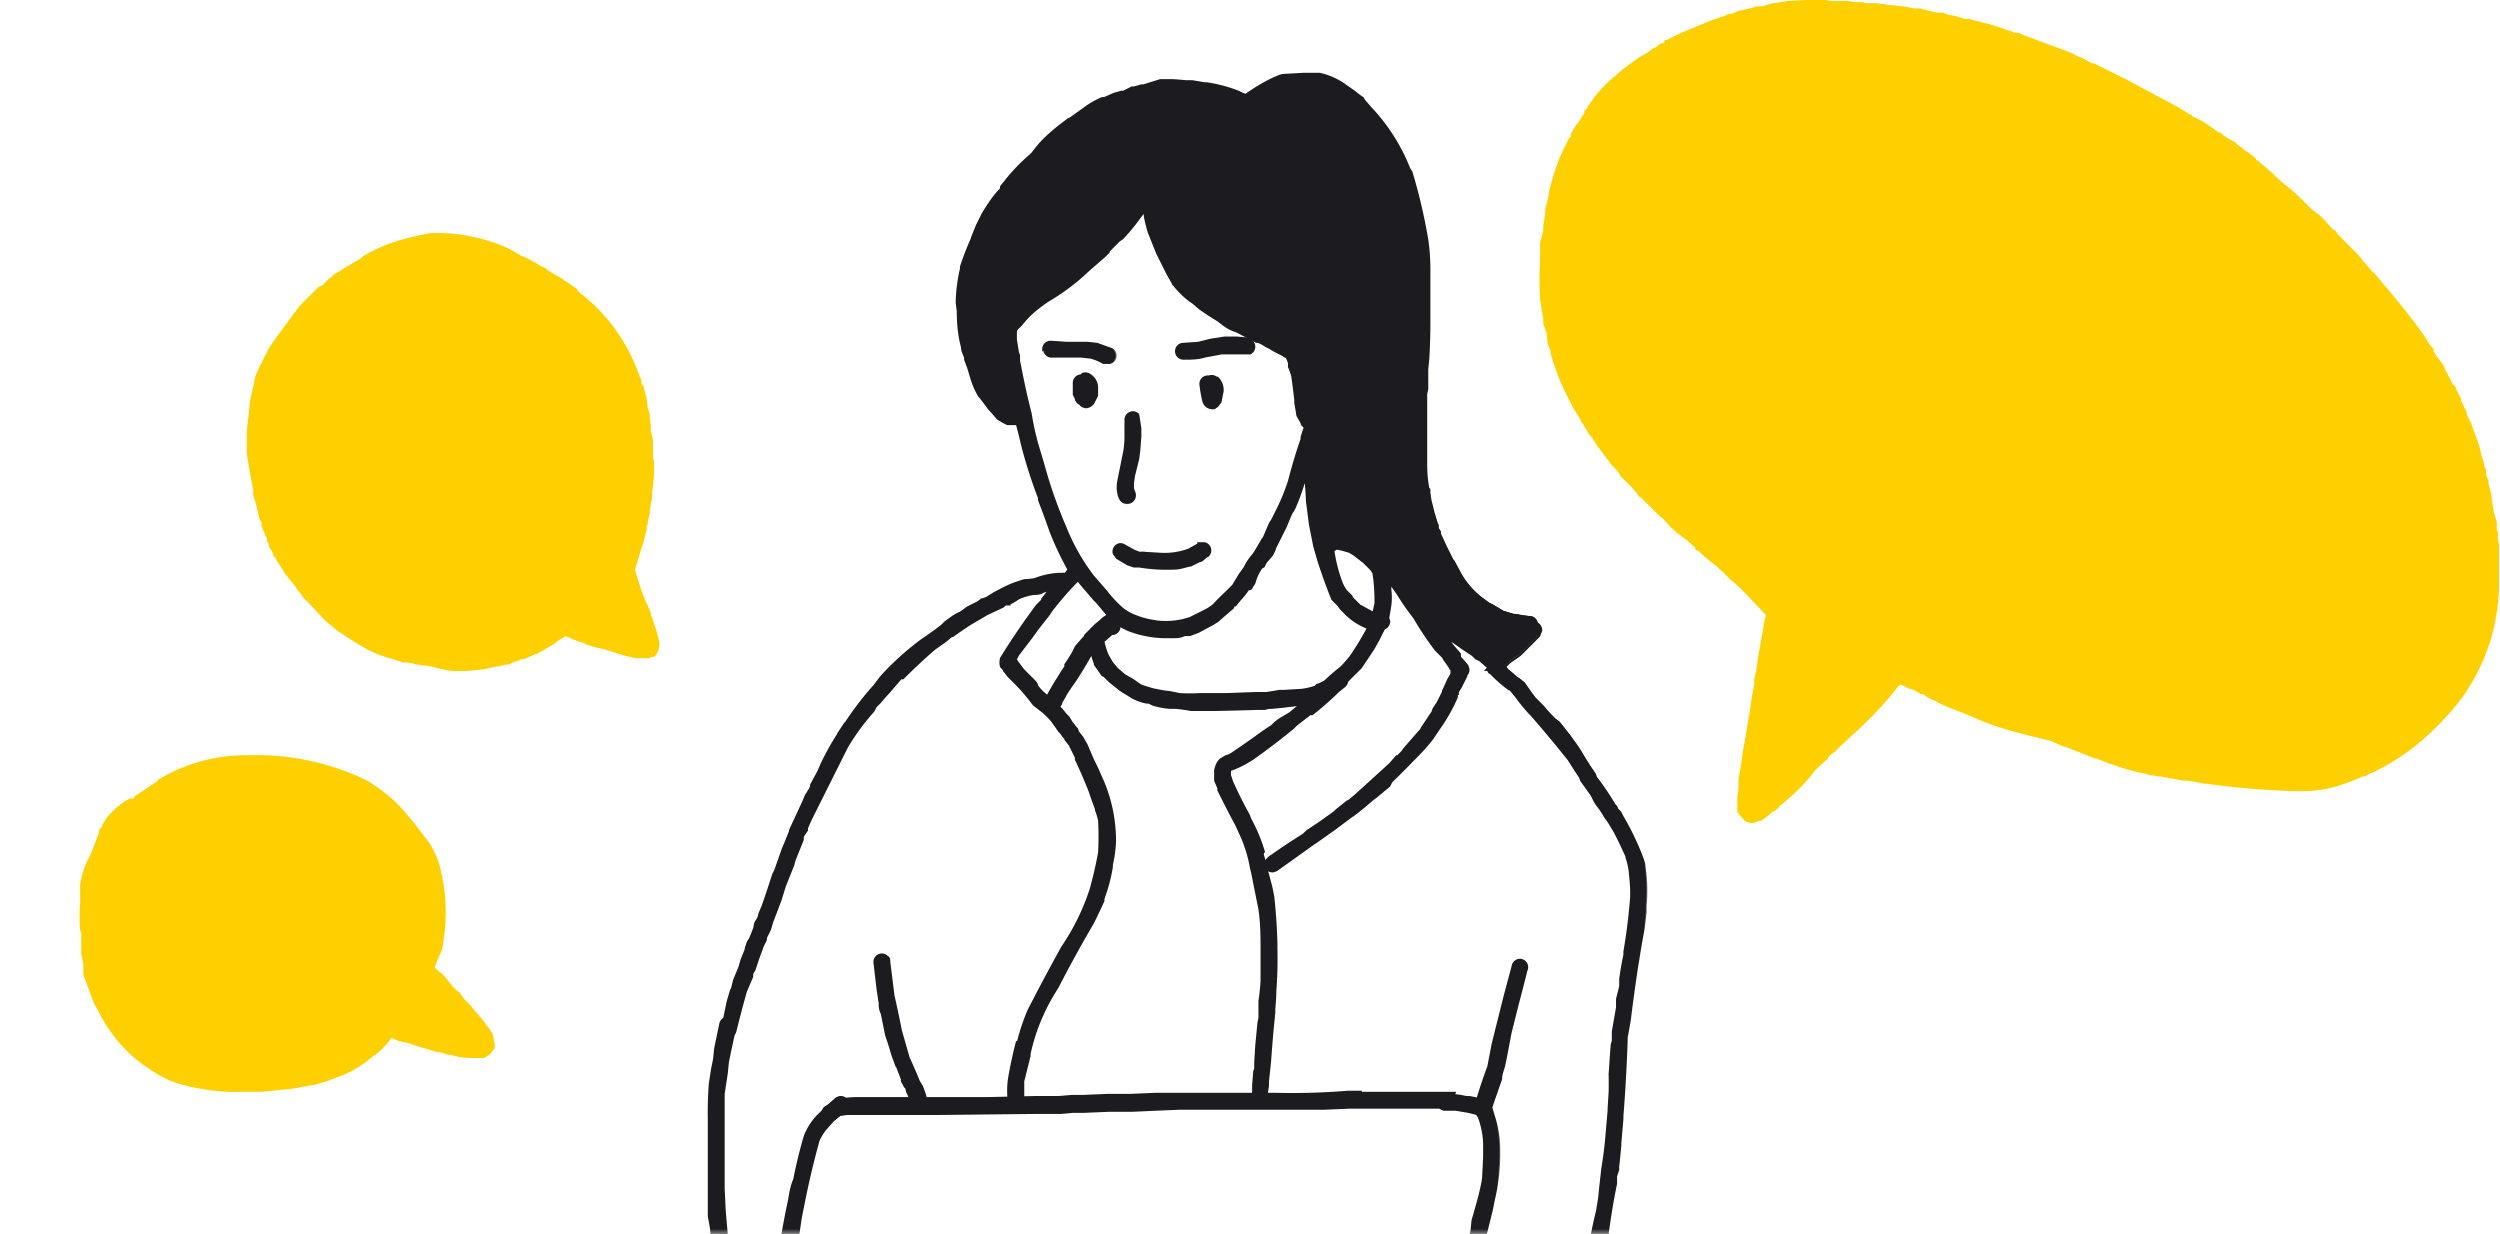 <svg width="237" height="117" viewBox="0 0 237 117" fill="none" xmlns="http://www.w3.org/2000/svg">
  <path d="M15 73.9l.2-.1a15.9 15.9 0 018.4-2.2 24 24 0 0111 2.3 14.3 14.3 0 014.3 3.7l.1.1 1.7 2.2c.5.8.9 1.7 1.1 2.7a16.6 16.6 0 01.2 6.8c0 .5-.2.9-.4 1.3l-.4 1 .2.2.7.6.8 1 .5.5h.1l.5.7.6.6.3.4a20.2 20.2 0 011.6 2l.2.3.2 1v.4l-.2.2-.2.3-.3.2-.3.2h-.4-1l-1-.1-.4-.1-.3-.1h-.3l-.6-.2-.6-.1-.3-.1-1-.3-.7-.2-.5-.2a26.3 26.3 0 00-1-.2l-.2-.1-.5-.2a7.6 7.6 0 01-1.4 1.5l-.7.5-.2.2a12 12 0 01-2 1.2l-1.8.7-.4.1-.6.2-.6.1h-.1l-.3.1h-.2a11.7 11.7 0 01-2 .3l-2 .2H23a17.9 17.9 0 01-4-.3 15.2 15.2 0 01-3-.8 17.2 17.2 0 01-3-1.9l-.6-.5-.2-.2a14.8 14.8 0 01-2.6-3.4l-.1-.2-.6-1.1-1-2.7v-.5-.5l-.2-1v-.2-.8-1l-.1-.2a16.2 16.2 0 010-2.6 31.5 31.5 0 000-1.1v-.7l.2-.9a7.4 7.4 0 01.7-1.7 64.3 64.3 0 00.9-2.3v-.2l.3-.4v-.1l.3-.5a7 7 0 012.3-2h.4c0-.2.1-.2.2-.3L15 74zM210.4 12.6l-1-.7-.6-.4-1-.5v-.1l-.3-.1-.3-.2a29 29 0 00-1-.6l-.4-.2a831.8 831.8 0 00-4.1-2.2l-2.2-1.1-.6-.3-.4-.2h-.2l-1.1-.6h-.1l-.4-.2-.4-.2-.5-.2-2.7-1-.8-.3-1-.4a6 6 0 00-.4 0l-.1-.1-.7-.2-.5-.2-1.3-.4h-.1l-1.5-.4h-.4l-1-.3-.6-.1-.5-.2H183.6l-.4-.1-1.2-.3h-.5l-1.1-.2-1-.1h-.2l-.5-.1-.9-.1h-1l-.2-.1h-.8l-.6-.1h-1.7a8 8 0 00-.4-.1h-1.9l-1.8.1-1.2.2h-.1l-1.1.3h-.5l-.6.2-.5.1-.3.1h-.2l-.7.3h-.3l-.4.2-.6.2-.6.2-2.4 1-.5.2-.4.2h-.1l-.1.1-.8.4h-.2V4l-.5.2-.2.2-.4.2-.4.3-1 .6-.7.5-.8.6-.8.7a10.8 10.8 0 00-1.9 2l-.3.4-.3.4c0 .2-.2.3-.3.4v.2l-.5.8-.3.4-.2.3-.3.5v.3c-.2.1-.3.4-.4.6l-.2.4-.2.4a21.5 21.5 0 00-1.3 4v.2l-.3 1.2v.4l-.1.6-.1.6v.5L146 23V24.8a30.4 30.4 0 000 3.6l.1.5v.2l.2 1.1v.5l.3.8.1 1 .3.8v.2a22.6 22.6 0 001.2 3.3l1 2 .1.1.1.2.4.6.1.3.1.1.6 1 .4.5.5.8.1.1.3.4.3.4.6.8.4.4.3.4.1.2.3.3.8.8.5.6.2.3h.1l.8.8 1 1 .4.3.7.8.7.6.8.6.8.7v.2l.4.2.4.4a86.6 86.6 0 011 .8l.8.7.4.4.3.3a14 14 0 00.6.5l.3.3.3.3.1.1.4.4a383.2 383.2 0 011.7 1.8l-.2.9-.1.7-.4 2.2-.2 1.4-.2.9v.5l-.2 1-.1.7-.1.7a176.3 176.3 0 00-.4 2.4l-.1.6a19.5 19.5 0 00-.3 1.9l-.3 1.7v1l-.1.6V77l.7.8a1.1 1.1 0 00.8.2h.1l.5-.2h.2l.1-.1.3-.2.7-.6c.2 0 .3-.2.5-.3l.1-.2a15.8 15.8 0 001.2-1 18 18 0 001.9-2l.3-.4 1.2-1.1c0-.2.2-.3.3-.4l.3-.2.5-.5 1.3-1.2a36.8 36.8 0 003.5-3.6l.8-1 .2-.1.8.4h.2l.4.2.5.3h.2c.4.3.7.5 1.1.6l.3.2.9.4a54.5 54.5 0 001 .4l.3.1.7.3.7.3a26.7 26.7 0 002.7 1 77.7 77.7 0 004.3 1.1l1.4.6h.1l2.8 1.1h.1a41.4 41.4 0 002.2.8l.6.2a24.5 24.5 0 011.1.3l.6.1.7.2h.2l.5.1h.2a60.1 60.1 0 002.2.4h.3l.6.1h.1l1 .2h.2a76 76 0 008.3.7h1a11.2 11.2 0 002.8-.4 17.2 17.2 0 002-.7l.7-.3h.2l.5-.3h.1a21.2 21.2 0 004.9-3.2 27.1 27.1 0 003.2-3.3 18.6 18.6 0 004-11.2v-1.3-.5-.5-1.7l-.1-.5v-.7l-.1-.1V50v-.5l-.3-1-.2-1.3V47l-.3-1.2v-.3l-.2-.4v-.5l-.2-.4V44l-.3-1-.1-.5-.3-.9-.3-.8a6 6 0 00-.2-.5v-.1l-.4-.8-.1-.4-.3-.6v-.1l-.2-.3v-.2l-.5-1v-.1l-.3-.3-.5-1-.4-.8-.2-.3-.4-.5-.3-.5V33h-.1l-.3-.4-.2-.3-.3-.5a66.9 66.9 0 00-3.8-4.8l-.3-.4-.7-.8h-.1l-.3-.4-.7-.8-.3-.4-.9-.9-.2-.2-.6-.6-.3-.3-.1-.2-.2-.2h-.1l-.8-.9-.4-.4-.9-.7-1.3-1.3-.8-.7-.4-.3-.8-.7-.4-.4a52.4 52.4 0 00-1.4-1.2h-.1v-.1l-.3-.3-.7-.5-.8-.6-.3-.3h-.1l-1-.6v-.1l-.4-.2zM49.6 24.3l.6.3.2.1a32.8 32.8 0 011 .6c.2 0 .4.2.5.3l1 .6.2.1.3.2.1.1.2.1 1 .7v.1l.3.3.3.2.1.1.8.7a16.8 16.8 0 014.4 6.8l.2.4v.4l.2.2.3 1.2.1.8.2.7V39.7l.1.6v.6l.2.8V43.4l.1.3V44.7a12.4 12.4 0 01-.2 2v.7l-.1.2v.2l-.1.6v.2l-.2.9v.2l-.1.2V50.2l-.3 1.2-.2.6-.3 1a80.5 80.5 0 00-.3 1 26.8 26.8 0 001 3l.2.4.3.7v.2l.1.2.2.6.1.3a15.5 15.5 0 01.4 1.5c0 .3 0 .7-.2 1l-.2.3-.3.1h-.2v.1h-1.3a13 13 0 01-1.9-.5 16.2 16.2 0 00-1.8-.5 9 9 0 01-1-.3l-.4-.2-.4-.1a126.5 126.5 0 01-1.2-.5l-.1.1-.2.1-.5.3-.2.2-1.7 1h-.1l-.7.3-.2.1a3 3 0 01-.3.1h-.2l-.4.2c-.3 0-.5.2-.8.3H48l-.9.2h-.1l-.5.1-.4.1a16.3 16.3 0 01-3.3.2 13.2 13.2 0 01-1.8-.4l-1.4-.2h-.2l-.2-.1-.7-.1h-.3l-.9-.3a11.4 11.4 0 01-3.6-1.6l-.8-.5-.9-.6a28.5 28.5 0 01-1.3-1.1l-1.4-1.5-.6-.6-.1-.2-.5-.6v-.1a19.5 19.5 0 01-1.2-1.5l-.1-.2-.4-.6-.2-.3V53l-.3-.3v-.2l-.4-.7v-.2l-.2-.3V51l-.2-.3v-.1l-.3-.7v-.4c-.2-.2-.2-.4-.3-.7a51.5 51.5 0 00-.2-.9l-.3-1v-.5l-.3-1.5-.3-1.9V43 42v-1.2l.2-1.7V39l.1-.9V38l.1-.4a6 6 0 01.1-.5l.2-.8v-.2l.1-.4a10 10 0 01.6-1.3 16 16 0 01.5-1l.2-.4.4-.6a538.8 538.8 0 012.5-3.4l1-1 .3-.3.5-.5.2-.1h.1l.5-.5.1-.1.6-.5.5-.3.3-.2 1.7-1 .2-.2a15.2 15.2 0 012.5-1.2 22.8 22.8 0 014-1 16.4 16.4 0 017.4 1.5l1.2.7z" fill="#FFD000"/>
  <mask id="a" maskUnits="userSpaceOnUse" x="52" y="0" width="106" height="117">
    <path fill="#fff" d="M52 0h106v117H52z"/>
  </mask>
  <g mask="url(#a)">
    <mask id="b" maskUnits="userSpaceOnUse" x="138.8" y="90" width="7" height="17" fill="#000">
      <path fill="#fff" d="M138.8 90h7v17h-7z"/>
      <path d="M143.4 91.6l-.8 3-.5 2-.6 2.4-.4 2.1a48.7 48.7 0 00-1.3 4 2.2 2.2 0 011.3.7l.5-1.5.7-2c0-.5.2-.9.3-1.3l.2-1 .4-2.1.4-1.6.2-.8.7-2.7.2-.8a.7.7 0 00-.5-1 .7.7 0 00-.8.6z"/>
    </mask>
    <path d="M143.4 91.6l-.8 3-.5 2-.6 2.4-.4 2.1a48.7 48.7 0 00-1.3 4 2.2 2.2 0 011.3.7l.5-1.5.7-2c0-.5.2-.9.3-1.3l.2-1 .4-2.1.4-1.6.2-.8.7-2.7.2-.8a.7.7 0 00-.5-1 .7.7 0 00-.8.6z" fill="#1B1B20"/>
    <path d="M143.4 91.6l-.8 3-.5 2-.6 2.4-.4 2.1a48.7 48.7 0 00-1.3 4 2.2 2.2 0 011.3.7l.5-1.5.7-2c0-.5.2-.9.3-1.3l.2-1 .4-2.1.4-1.6.2-.8.7-2.7.2-.8a.7.7 0 00-.5-1 .7.7 0 00-.8.6h0z" stroke="#1B1B20" stroke-width=".2" mask="url(#b)"/>
    <mask id="c" maskUnits="userSpaceOnUse" x="81.9" y="89.5" width="7" height="17" fill="#000">
      <path fill="#fff" d="M81.9 89.5h7v17h-7z"/>
      <path d="M83.1 90.7a.7.7 0 00-.2.5l.3 2.6.2 1.3c0 .3 0 .6.2 1l.4 2 .3.9.3 1 .4 1.1v-.1l.5 1.3c0 .1 0 .3.2.5 0 0 0 .2.2.3l.1.4.1.2.6 1.5a.7.7 0 00.4.3.7.7 0 00.8-.3.7.7 0 000-.8l-.1-.2a10 10 0 00-.4-1.2l-.3-.5-.2-.5-.7-1.6v.1l-.4-1.4-.4-1.4a97.2 97.2 0 00-.7-3.3l-.4-3.2c0-.2 0-.4-.2-.5a.7.7 0 00-1 0z"/>
    </mask>
    <path d="M83.1 90.7a.7.7 0 00-.2.5l.3 2.6.2 1.3c0 .3 0 .6.2 1l.4 2 .3.9.3 1 .4 1.1v-.1l.5 1.3c0 .1 0 .3.2.5 0 0 0 .2.2.3l.1.4.1.2.6 1.5a.7.7 0 00.4.3.7.7 0 00.8-.3.7.7 0 000-.8l-.1-.2a10 10 0 00-.4-1.2l-.3-.5-.2-.5-.7-1.6v.1l-.4-1.4-.4-1.4a97.2 97.2 0 00-.7-3.3l-.4-3.2c0-.2 0-.4-.2-.5a.7.7 0 00-1 0z" fill="#1B1B20"/>
    <path d="M83.1 90.7a.7.7 0 00-.2.5l.3 2.6.2 1.3c0 .3 0 .6.2 1l.4 2 .3.9.3 1 .4 1.1v-.1l.5 1.3c0 .1 0 .3.2.5 0 0 0 .2.2.3l.1.4.1.2.6 1.5a.7.7 0 00.4.3.7.7 0 00.8-.3.7.7 0 000-.8l-.1-.2a10 10 0 00-.4-1.2l-.3-.5-.2-.5-.7-1.6v.1l-.4-1.4-.4-1.4a97.2 97.2 0 00-.7-3.3l-.4-3.2c0-.2 0-.4-.2-.5a.7.7 0 00-1 0v0z" stroke="#1B1B20" stroke-width=".2" mask="url(#c)"/>
    <mask id="d" maskUnits="userSpaceOnUse" x="67.3" y="5.9" width="89" height="126" fill="#000">
      <path fill="#fff" d="M67.3 5.9h89v126h-89z"/>
      <path d="M123.6 7l-1.8.1c-.4 0-.7.2-1 .3a17 17 0 00-2.7 1.6l-.3-.1-.4-.2a14 14 0 00-3-.8h-.2l-1.2-.2h-.6a30 30 0 00-1.3-.1H110l-1.6.5h-.2l-.7.2h-.2l-.8.4h-.2l-.7.2-.9.4h-.2a7.6 7.6 0 00-1.6.9l-1.4 1-.2.1a19.4 19.4 0 00-2.3 1.9 10.6 10.6 0 00-1.1 1.3l-.2.2a17.6 17.6 0 00-2.4 2.5l-.4.5v.2c-.7.7-1.2 1.5-1.7 2.3l-.3.6-.3.6-.4 1-.1.3a26.2 26.2 0 00-1 2.6v.2a15 15 0 00-.4 3.2l.1.8c0 1.1.1 2.3.4 3.4 0 .4.2.7.3 1v.2l.3.8.3 1a7.1 7.1 0 00.7 1.6l.4.5.6.8.1.1.7.8.5.3.4.2H96.4a42.3 42.3 0 01.5 2 46 46 0 001.6 5v.2a83.1 83.1 0 011.1 3 30.3 30.3 0 001.7 3.6l-.3.4a1.3 1.3 0 00-.3 0h-.3a7.4 7.4 0 00-2.3.5 6 6 0 01-1 .1l-.9.3a10.7 10.7 0 00-1.5.7l-.4.2-.8.5-.3.1c-.2 0-.3.2-.5.3l-.4.2-.6.3-.4.3-.3.2c-.5.2-1 .6-1.4.9l-.3.3a29.3 29.3 0 01-1.8 1.3 26 26 0 00-4 3.6l-.3.4-.3.4c-1 1.1-1.9 2.3-2.7 3.5l-.1.1-.6.9-.1.2a25.9 25.9 0 00-1.5 2.7l-.3.7-.7 1.3c0 .3-.2.5-.3.7l-.2.3-.2.5a1017.6 1017.6 0 01-1.3 2.8v.1l-.4 1-.3.7-.1.3-.6 1.7-.2.4a102 102 0 01-1 3l-.3.7-.1.4-.3.5-.1.5a25.4 25.4 0 01-.4 1l-.2.3-.2.6v.1l-.4 1-.2.7-.5 1.2-.2.8-.1.2-.3 1a70.4 70.4 0 00-.6 3.1c0 .2.2.3.4.3h.2a.7.7 0 00.7-.5 129.4 129.4 0 011-3.8l.6-1.4c0-.2 0-.4.2-.6l.4-1.2.3-.8.1-.3.3-.6v-.2l.4-.8.2-.7.5-1.3.3-.8.4-1.3.4-1 .4-1 .1-.4.8-2v-.3l.4-.6v-.2a22 22 0 01.7-1.5l.1-.2.3-.6.7-1.4.3-.6.2-.4.1-.2.4-.8.3-.6.2-.4.5-1a21.8 21.8 0 012.5-3.4l.2-.4.4-.4a25.6 25.6 0 01.7-.8l.1-.1.6-.7.6-.7h.2a52 52 0 013-2.8l1-.7.6-.5h.1a42.8 42.8 0 011.6-1.1l1.7-1 1.5-.7.2-.2h.3a12.2 12.2 0 001-.6 5.8 5.8 0 011.4-.4c.3 0 .6 0 .9-.2l.6-.2-.7.9v.1l-.5.5a70.4 70.4 0 00-3.4 5 1.6 1.6 0 000 .8l.2.2.1.2.4.5.5.5.2.2a19 19 0 011.7 2l.9.7a9.8 9.8 0 01.8.8 23.6 23.6 0 01.7 1l.2.2.2.3.2.2v.1l.4.5.6 1.2v.2a50.9 50.9 0 011.3 3l.2.6.4 1.1v.1a5.2 5.2 0 01.3 1 29 29 0 010 3 36.3 36.3 0 01-.8 3.5l-.1.3a21.7 21.7 0 01-2.6 5.2 202.7 202.7 0 00-3.2 6 20 20 0 00-1 3h-.1a43.1 43.1 0 00-.7 3.2 8 8 0 00-.1 2v.2a.7.7 0 001.2.3.7.7 0 00.2-.5v-1.5l.6-2.4v-.2A18.6 18.6 0 01100 94l.3-.5a124 124 0 013.3-6 61.1 61.1 0 001-2.1v-.2a16.3 16.3 0 00.8-3V82a13.1 13.1 0 00.3-2.2 14.5 14.5 0 00-1.4-6.3 21 21 0 00-.5-1.1l-.2-.4-.6-1.4-.4-.7-.4-.5-.1-.3-.1-.1-.4-.5-.3-.5-.3-.3a6 6 0 00-.6-.7l.2-.3v-.1l.3-.5.1-.2a16 16 0 01.8-1.2 36.3 36.3 0 001.7-2.8 4.8 4.8 0 00.3 1v.1l.7 1 .2.1.5.5 1 .8.3.2.5.3a4.4 4.4 0 001.7.7h.2l.4.2a7.8 7.8 0 001.6.3h.6a21.2 21.2 0 011.4.2h2.4a354.7 354.7 0 004-.1h.6l.4-.1h.3l1-.1 1.7-.2-.4.3-.6.5-1 .6-.4.3-.3.3-.9.6a81.2 81.2 0 01-3 2.1l-.2.1-.3.1-.5.3c-.3.3-.4.6-.5 1v1l.3.7v.2l.5 1a76.7 76.7 0 001.2 2.3l.5 1.1a12.9 12.9 0 01.9 3l.1.4.1.5.6 3c.2 1.4.2 2.7.2 4V93a21 21 0 01-.2 1.9v1.6l-.1.5-.2 2.1-.1 1.6v.6l-.1.3a82.5 82.5 0 01-.1 1.3v.6l-.1.6-.1.8a2 2 0 011.5-.2v-.5-.6l.1-.7v-.4l.2-1.9a128.8 128.8 0 01.4-4.6v-.4a19.1 19.1 0 00.1-1.7 40.6 40.6 0 00.1-4v-.4a52.1 52.1 0 00-.3-4.5l-.2-1a79.7 79.7 0 01-.5-1.9v.1a.7.7 0 00.7.4l.3-.1 3.5-2.5.3-.2 1.7-1.2 1.6-1.2.3-.2a32 32 0 001.7-1.4l.4-.3 1.2-1 .2-.4a63.3 63.3 0 002-2l.5-.5a19.4 19.4 0 001.4-1.6l.6-.9a16.2 16.2 0 001.7-3v-.3h.1v-.2l.3-.5.5-1V64a.7.7 0 00.2-.6l-.1-.3a12.5 12.5 0 00-.7-.8V62l-.6-.7a14 14 0 01-.6-.8l.2.2.3.1 1 .7.6.4.3.2.3.3.4.2.8.7-.2.2h.2c0 .2.1.3.2.3l.3.3a11.8 11.8 0 001.4 1.2l.2.1.5.6.3.4a21 21 0 001 1.2l.2.2a118.6 118.6 0 013.1 3.7l.4.5.7 1.1.4.6.1.3a63.5 63.5 0 011 1.4l.3.6.2.3.3.4.2.3.3.5.3.4.6 1 .5 1 .6 1.3v.1a6.2 6.2 0 01.3 1.3c.1 1 .2 2 .1 2.9a54.6 54.6 0 01-.6 4.7v.3a33 33 0 00-.4 2.3V93.5a97.5 97.5 0 01-.3 1.2v.8l-.4 2.3v.9l-.1.3-.1 1.3-.1 1.5a55.8 55.8 0 010 1.7l-.1 1.6v.2l-.2 2.3a38 38 0 01-.4 3.2l-.2 1.8-.1 1-.2 1.2a48.4 48.4 0 00-.9 4.7v.6l-.2.3v.3l-.2.6a4 4 0 01-.3.5l-.1.1v.1l-.8.7-.5.4-.2.1-.2.1-.2.2a4.6 4.6 0 00-1 .8l-.2.2a15.3 15.3 0 01-1 1l-.3.3-.5.4a20 20 0 00-.9.8l-.2.2-.3.3-.6.3-.1.1-.8.6-.9.6a32.7 32.7 0 00-1.8 1.5v.2a.7.7 0 001.1.6l.2-.1.2-.2.4-.3a43.5 43.5 0 011.3-1l.3-.2 1-.6.8-.6.7-.6.6-.6.1-.1.6-.5a14.4 14.4 0 001-.9l.3-.3.7-.7.2-.1.3-.2h.1l.6-.5a5.3 5.3 0 001.2-1.2l.3-.4c.1-.2.3-.5.3-.8l.2-.8.1-.4.3-1.3v-.2l.2-.4v-.8.2a66.5 66.5 0 01.9-5.6v-.7l.2-.6v-.3a97.9 97.9 0 00.2-2v-.2l.2-2.3v-.3a159.9 159.9 0 00.4-7.1V98.3l.3-1.7a188.8 188.8 0 01.7-5.1l.1-.6a95.4 95.4 0 01.5-2.9l.2-1.6v-.6a15 15 0 00-.1-3.7c0-.4-.2-.8-.3-1.1a26 26 0 00-1.8-3.7l-.2-.4-.3-.3c0-.2-.2-.3-.3-.5a27.7 27.7 0 00-1.7-2.5l-.1-.3a29.6 29.6 0 01-1.4-2.2l-.4-.6a36 36 0 01-.5-.7l-1.1-1.4-.4-.3-.2-.2a11.4 11.4 0 01-.9-1l-.8-.8-.3-.4-.7-1a5 5 0 00-.8-.6l-.2-.2-.6-.5-.2-.3.4-.4 1-.7 1.6-1.6.2-.2.2-.5a.7.7 0 00-.4-.7.7.7 0 00-.7-.6 10 10 0 01-1.3-.2h-.2l-1-.3-1-.6-.4-.2-.8-.6a7.9 7.9 0 01-1.8-2.1l-.7-1.3-.1-.1-.6-1.2-.6-1.3v-.2l-.2-.3v-.3l-.1-.2-.3-1-.3-1.2-.1-.7v-.3l-.1-.1a12.4 12.4 0 01-.2-2.1v-2.7-4.2l.1-.4V36v-1l.1-1a58.5 58.5 0 00.1-3.6v-2.7V25.4a19.8 19.8 0 00-.2-2.7 53.5 53.5 0 00-1.5-6.4l-.2-.3a18 18 0 00-3.6-5.7l-.7-.8-.1-.2-.3-.2-.5-.4-1-.7a6.5 6.5 0 00-2.3-1h-1.4zm-14 51.9c-.8-.1-1.5-.3-2.2-.6a4.5 4.5 0 01-1-.6 11.5 11.5 0 01-1.5-1.6l-1.3-1.5A19.6 19.6 0 01101 50a44 44 0 01-2.1-6l-.6-2-.3-1.2-.2-1-.1-.6a69.9 69.9 0 01-.8-3.5l-.3-1.5v-.5l-.1-.3-.2-1.2v-.7c0-.3.2-.4.4-.6v-.1h.1a8.9 8.9 0 01.8-.9l.1-.1a11.8 11.8 0 012-1.5 20.5 20.5 0 003.5-2.7l1.5-1.3.4-.4v-.1l1-1 .3-.2a18.4 18.4 0 001.5-1.8l.3-.4.3-.4c0 .6.2 1.3.4 2l.8 2 1 2 .4.7.1.2a8.7 8.7 0 001.6 1.6l.3.2.7.6.9.6.8.5c.5.4 1 .8 1.7 1l1.9 1c.3 0 .6.2.9.4l.4.2.5.3.6.3.5.3.2.5v.4l.1.2.2.6.1.7.1.8.1.8v.3l.2 1.2.4.7c0 .2.2.3.3.4l-.3.9v.2a53.4 53.4 0 00-1.2 4 18.9 18.9 0 01-1 2.5l-.6 1.2-.2.3a81.2 81.2 0 00-.6 1.4l-.1.1a34.6 34.6 0 01-.7 1.2l-.2.3a5 5 0 00-.7 1l-.1.2-.5.7-.6 1-.6.6a29 29 0 00-1.3 1.3 5.4 5.4 0 01-.8.5l-.2.1-1.2.6-.7.2-.6.1a7.4 7.4 0 01-2 0zm11-6.3l.2-.4.1-.3.1-.2.6-1.2.3-.6a32.5 32.5 0 01.5-1.2l.3-.5a20.4 20.4 0 001-2.8l.1.5a26.7 26.7 0 01.1 1.6l.3 2.3.4 2 .4 1.4.2.6a61 61 0 001.1 3l.6.6.2.3.6.6a6 6 0 001.9 1.2h.1a26 26 0 01-1.7 2.8l-.6.7-.3.3a19.7 19.7 0 00-1.5 1.3l-.6.3c-.2 0-.2.1-.3.2a6.8 6.8 0 01-1.3.3l-1.7.1h-.4l-1.2.2h-1l-2.7.1h-2.6a16 16 0 01-2 0 16 16 0 00-1-.2 7.3 7.3 0 01-1.2-.2h-.1l-.7-.2-.6-.2a6 6 0 01-.6-.4l-.3-.2-.7-.4-.7-.6-.5-.6-.4-.7a6.8 6.8 0 01-.4-1.3 45.6 45.6 0 00.8-.7.7.7 0 00.7-.5v-.3l.8.4a10 10 0 004 .7h.3c.4 0 .7 0 1.1-.2h.5l.8-.3 1.3-.7.5-.3.8-.7.7-.6v-.2h.2l.4-.5a7.2 7.2 0 00.8-1l.3-.1.1-.2.2-.3.2-.6a5.3 5.3 0 01.5-.9l.2-.1.2-.4.6-.7zM130 58l-1.1-.6-.7-.7-.1-.2h-.1v-.1l-.4-.4a4 4 0 01-.4-.7 14.5 14.5 0 01-.8-3.1l.3-.2.5.1.7.2a5.8 5.8 0 01.5.3l.9.7.7.7.2.3.1.7a19.4 19.4 0 01.1 2.2l-.2.9-.2-.1zm-30.2-.3l.1-.1a29.3 29.3 0 012-2.3l.3-.3.3.4 1.2 1.4.3.3 1 1.2-.1.1-.3.2a9 9 0 01-.7.6l-1 1-.1.2-.1.1-.7.8-.3.6a14.8 14.8 0 01-.7 1.1v.2l-.4.6-.3.5-.2.3a42 42 0 00-.8 1.4 4.5 4.5 0 01-1-1c0-.2-.2-.4-.3-.5l-1-1-.6-.8a2 2 0 01-.1-.2l.2-.4 1.3-1.7.5-.7.7-.9.4-.5.4-.6zm20 23a15.9 15.9 0 00-1.3-3.1l-.1-.3a38.7 38.7 0 01-1.6-3.2l-.2-.6v-.3-.2l.3-.1a10 10 0 001.9-1 65.2 65.2 0 003.8-2.9l.3-.3a147.5 147.5 0 011.3-1h.2a31.7 31.7 0 002.5-2.2l.5-.4a.7.7 0 00.3-.5 66 66 0 011.3-1.3l1.2-1.8.5-.9.5-1a.8.8 0 00.5-.7l-.1-.3.2-1.2a6.1 6.1 0 000-1.5v-.6l.7 1a26.9 26.9 0 001 1.5l.3.4.3.4a29.7 29.7 0 002 3l.7.7.1.2.5.7.1.2h.1V63.9l-.3.5-.4.9-.1.2v.1l-.5 1-.4.6-.1.3-1 1.5-.1.2-.1.1-1.4 1.6-.3.4-.4.4h-.1l-.6.7-3.3 3-.6.5-.2.1-1 .8-.2.2-1.4 1-1.2.8-.3.3a75 75 0 00-3.3 2.2l-.1.1a.7.7 0 00-.2.6l-.3-1z"/>
    </mask>
    <path d="M123.6 7l-1.8.1c-.4 0-.7.2-1 .3a17 17 0 00-2.7 1.6l-.3-.1-.4-.2a14 14 0 00-3-.8h-.2l-1.2-.2h-.6a30 30 0 00-1.3-.1H110l-1.6.5h-.2l-.7.2h-.2l-.8.4h-.2l-.7.2-.9.4h-.2a7.6 7.6 0 00-1.6.9l-1.4 1-.2.1a19.4 19.4 0 00-2.3 1.9 10.6 10.6 0 00-1.1 1.3l-.2.2a17.6 17.6 0 00-2.4 2.5l-.4.5v.2c-.7.7-1.2 1.5-1.7 2.3l-.3.6-.3.6-.4 1-.1.3a26.2 26.2 0 00-1 2.6v.2a15 15 0 00-.4 3.2l.1.8c0 1.1.1 2.3.4 3.4 0 .4.2.7.3 1v.2l.3.8.3 1a7.1 7.1 0 00.7 1.6l.4.5.6.8.1.1.7.8.5.3.4.2H96.4a42.3 42.3 0 01.5 2 46 46 0 001.6 5v.2a83.1 83.1 0 011.1 3 30.3 30.3 0 001.7 3.6l-.3.4a1.3 1.3 0 00-.3 0h-.3a7.4 7.4 0 00-2.3.5 6 6 0 01-1 .1l-.9.3a10.7 10.7 0 00-1.5.7l-.4.2-.8.5-.3.1c-.2 0-.3.2-.5.3l-.4.2-.6.3-.4.3-.3.2c-.5.2-1 .6-1.4.9l-.3.3a29.3 29.3 0 01-1.8 1.3 26 26 0 00-4 3.6l-.3.4-.3.4c-1 1.1-1.9 2.3-2.7 3.5l-.1.1-.6.9-.1.2a25.9 25.9 0 00-1.5 2.7l-.3.7-.7 1.3c0 .3-.2.5-.3.7l-.2.3-.2.5a1017.6 1017.6 0 01-1.3 2.8v.1l-.4 1-.3.7-.1.3-.6 1.7-.2.4a102 102 0 01-1 3l-.3.7-.1.4-.3.5-.1.5a25.4 25.4 0 01-.4 1l-.2.3-.2.6v.1l-.4 1-.2.7-.5 1.2-.2.8-.1.2-.3 1a70.4 70.4 0 00-.6 3.1c0 .2.2.3.4.3h.2a.7.7 0 00.7-.5 129.4 129.4 0 011-3.8l.6-1.4c0-.2 0-.4.2-.6l.4-1.2.3-.8.1-.3.3-.6v-.2l.4-.8.2-.7.5-1.3.3-.8.4-1.3.4-1 .4-1 .1-.4.8-2v-.3l.4-.6v-.2a22 22 0 01.7-1.5l.1-.2.3-.6.7-1.4.3-.6.2-.4.1-.2.4-.8.3-.6.2-.4.5-1a21.8 21.8 0 012.5-3.4l.2-.4.4-.4a25.6 25.6 0 01.7-.8l.1-.1.6-.7.6-.7h.2a52 52 0 013-2.8l1-.7.6-.5h.1a42.8 42.8 0 011.6-1.1l1.7-1 1.5-.7.2-.2h.3a12.2 12.2 0 001-.6 5.8 5.8 0 011.4-.4c.3 0 .6 0 .9-.2l.6-.2-.7.9v.1l-.5.5a70.4 70.4 0 00-3.4 5 1.6 1.6 0 000 .8l.2.2.1.2.4.5.5.5.2.2a19 19 0 011.7 2l.9.7a9.8 9.8 0 01.8.8 23.6 23.6 0 01.7 1l.2.2.2.3.2.2v.1l.4.5.6 1.2v.2a50.9 50.9 0 011.3 3l.2.6.4 1.1v.1a5.2 5.2 0 01.3 1 29 29 0 010 3 36.3 36.3 0 01-.8 3.5l-.1.3a21.7 21.7 0 01-2.6 5.2 202.7 202.7 0 00-3.2 6 20 20 0 00-1 3h-.1a43.1 43.1 0 00-.7 3.2 8 8 0 00-.1 2v.2a.7.7 0 001.2.3.7.7 0 00.2-.5v-1.5l.6-2.4v-.2A18.6 18.6 0 01100 94l.3-.5a124 124 0 013.3-6 61.1 61.1 0 001-2.1v-.2a16.3 16.3 0 00.8-3V82a13.1 13.1 0 00.3-2.2 14.5 14.5 0 00-1.4-6.3 21 21 0 00-.5-1.1l-.2-.4-.6-1.4-.4-.7-.4-.5-.1-.3-.1-.1-.4-.5-.3-.5-.3-.3a6 6 0 00-.6-.7l.2-.3v-.1l.3-.5.1-.2a16 16 0 01.8-1.2 36.3 36.3 0 001.7-2.8 4.8 4.8 0 00.3 1v.1l.7 1 .2.1.5.5 1 .8.3.2.5.3a4.4 4.4 0 001.7.7h.2l.4.2a7.8 7.8 0 001.6.3h.6a21.2 21.2 0 011.4.2h2.4a354.7 354.7 0 004-.1h.6l.4-.1h.3l1-.1 1.7-.2-.4.3-.6.5-1 .6-.4.3-.3.3-.9.6a81.2 81.2 0 01-3 2.1l-.2.1-.3.1-.5.3c-.3.3-.4.6-.5 1v1l.3.7v.2l.5 1a76.7 76.7 0 001.2 2.3l.5 1.1a12.9 12.9 0 01.9 3l.1.4.1.5.6 3c.2 1.4.2 2.7.2 4V93a21 21 0 01-.2 1.9v1.6l-.1.5-.2 2.1-.1 1.6v.6l-.1.3a82.5 82.5 0 01-.1 1.3v.6l-.1.6-.1.8a2 2 0 011.5-.2v-.5-.6l.1-.7v-.4l.2-1.9a128.8 128.8 0 01.4-4.6v-.4a19.1 19.1 0 00.1-1.7 40.6 40.6 0 00.1-4v-.4a52.1 52.1 0 00-.3-4.5l-.2-1a79.7 79.7 0 01-.5-1.9v.1a.7.7 0 00.7.4l.3-.1 3.5-2.5.3-.2 1.7-1.2 1.6-1.2.3-.2a32 32 0 001.7-1.4l.4-.3 1.2-1 .2-.4a63.3 63.3 0 002-2l.5-.5a19.4 19.4 0 001.4-1.6l.6-.9a16.2 16.2 0 001.7-3v-.3h.1v-.2l.3-.5.5-1V64a.7.7 0 00.2-.6l-.1-.3a12.5 12.5 0 00-.7-.8V62l-.6-.7a14 14 0 01-.6-.8l.2.2.3.1 1 .7.6.4.3.2.3.3.4.2.8.7-.2.2h.2c0 .2.1.3.2.3l.3.3a11.8 11.8 0 001.4 1.2l.2.1.5.6.3.4a21 21 0 001 1.2l.2.2a118.6 118.6 0 013.1 3.7l.4.5.7 1.1.4.6.1.3a63.5 63.5 0 011 1.4l.3.6.2.3.3.4.2.3.3.5.3.4.6 1 .5 1 .6 1.3v.1a6.2 6.2 0 01.3 1.3c.1 1 .2 2 .1 2.9a54.6 54.6 0 01-.6 4.7v.3a33 33 0 00-.4 2.3V93.5a97.5 97.5 0 01-.3 1.2v.8l-.4 2.3v.9l-.1.3-.1 1.3-.1 1.5a55.8 55.8 0 010 1.7l-.1 1.6v.2l-.2 2.3a38 38 0 01-.4 3.2l-.2 1.8-.1 1-.2 1.2a48.4 48.4 0 00-.9 4.7v.6l-.2.3v.3l-.2.6a4 4 0 01-.3.5l-.1.1v.1l-.8.7-.5.4-.2.1-.2.1-.2.2a4.6 4.6 0 00-1 .8l-.2.2a15.3 15.3 0 01-1 1l-.3.3-.5.4a20 20 0 00-.9.8l-.2.2-.3.3-.6.3-.1.1-.8.6-.9.6a32.7 32.7 0 00-1.8 1.5v.2a.7.7 0 001.1.6l.2-.1.2-.2.4-.3a43.5 43.5 0 011.3-1l.3-.2 1-.6.8-.6.7-.6.6-.6.1-.1.6-.5a14.4 14.4 0 001-.9l.3-.3.7-.7.2-.1.3-.2h.1l.6-.5a5.3 5.3 0 001.2-1.2l.3-.4c.1-.2.3-.5.3-.8l.2-.8.1-.4.3-1.3v-.2l.2-.4v-.8.2a66.5 66.5 0 01.9-5.6v-.7l.2-.6v-.3a97.9 97.9 0 00.2-2v-.2l.2-2.3v-.3a159.9 159.9 0 00.4-7.1V98.3l.3-1.7a188.8 188.8 0 01.7-5.1l.1-.6a95.4 95.4 0 01.5-2.9l.2-1.6v-.6a15 15 0 00-.1-3.7c0-.4-.2-.8-.3-1.1a26 26 0 00-1.8-3.7l-.2-.4-.3-.3c0-.2-.2-.3-.3-.5a27.7 27.7 0 00-1.7-2.5l-.1-.3a29.6 29.6 0 01-1.4-2.2l-.4-.6a36 36 0 01-.5-.7l-1.1-1.4-.4-.3-.2-.2a11.4 11.4 0 01-.9-1l-.8-.8-.3-.4-.7-1a5 5 0 00-.8-.6l-.2-.2-.6-.5-.2-.3.4-.4 1-.7 1.6-1.6.2-.2.2-.5a.7.7 0 00-.4-.7.7.7 0 00-.7-.6 10 10 0 01-1.3-.2h-.2l-1-.3-1-.6-.4-.2-.8-.6a7.9 7.9 0 01-1.8-2.1l-.7-1.3-.1-.1-.6-1.2-.6-1.3v-.2l-.2-.3v-.3l-.1-.2-.3-1-.3-1.2-.1-.7v-.3l-.1-.1a12.4 12.4 0 01-.2-2.1v-2.7-4.2l.1-.4V36v-1l.1-1a58.5 58.5 0 00.1-3.6v-2.7V25.4a19.8 19.8 0 00-.2-2.7 53.5 53.5 0 00-1.5-6.4l-.2-.3a18 18 0 00-3.6-5.7l-.7-.8-.1-.2-.3-.2-.5-.4-1-.7a6.5 6.5 0 00-2.3-1h-1.4zm-14 51.9c-.8-.1-1.5-.3-2.2-.6a4.5 4.5 0 01-1-.6 11.5 11.5 0 01-1.5-1.6l-1.3-1.5A19.6 19.6 0 01101 50a44 44 0 01-2.1-6l-.6-2-.3-1.2-.2-1-.1-.6a69.9 69.9 0 01-.8-3.5l-.3-1.5v-.5l-.1-.3-.2-1.2v-.7c0-.3.2-.4.4-.6v-.1h.1a8.9 8.9 0 01.8-.9l.1-.1a11.8 11.8 0 012-1.5 20.5 20.5 0 003.5-2.7l1.5-1.3.4-.4v-.1l1-1 .3-.2a18.4 18.4 0 001.5-1.8l.3-.4.3-.4c0 .6.2 1.3.4 2l.8 2 1 2 .4.7.1.2a8.7 8.7 0 001.6 1.6l.3.2.7.6.9.6.8.5c.5.4 1 .8 1.7 1l1.9 1c.3 0 .6.2.9.4l.4.2.5.3.6.3.5.3.2.5v.4l.1.2.2.6.1.7.1.8.1.8v.3l.2 1.2.4.7c0 .2.2.3.3.4l-.3.9v.2a53.4 53.4 0 00-1.2 4 18.9 18.9 0 01-1 2.5l-.6 1.2-.2.3a81.2 81.2 0 00-.6 1.4l-.1.1a34.6 34.6 0 01-.7 1.2l-.2.3a5 5 0 00-.7 1l-.1.2-.5.7-.6 1-.6.6a29 29 0 00-1.3 1.3 5.4 5.4 0 01-.8.5l-.2.1-1.2.6-.7.2-.6.1a7.4 7.4 0 01-2 0zm11-6.3l.2-.4.1-.3.1-.2.6-1.2.3-.6a32.5 32.5 0 01.5-1.2l.3-.5a20.4 20.4 0 001-2.8l.1.5a26.7 26.7 0 01.1 1.6l.3 2.3.4 2 .4 1.4.2.6a61 61 0 001.1 3l.6.6.2.3.6.6a6 6 0 001.9 1.2h.1a26 26 0 01-1.7 2.8l-.6.7-.3.3a19.7 19.7 0 00-1.5 1.3l-.6.3c-.2 0-.2.1-.3.2a6.8 6.8 0 01-1.3.3l-1.7.1h-.4l-1.2.2h-1l-2.7.1h-2.6a16 16 0 01-2 0 16 16 0 00-1-.2 7.3 7.3 0 01-1.2-.2h-.1l-.7-.2-.6-.2a6 6 0 01-.6-.4l-.3-.2-.7-.4-.7-.6-.5-.6-.4-.7a6.8 6.8 0 01-.4-1.3 45.6 45.6 0 00.8-.7.7.7 0 00.7-.5v-.3l.8.4a10 10 0 004 .7h.3c.4 0 .7 0 1.1-.2h.5l.8-.3 1.3-.7.5-.3.8-.7.7-.6v-.2h.2l.4-.5a7.2 7.2 0 00.8-1l.3-.1.1-.2.2-.3.2-.6a5.3 5.3 0 01.5-.9l.2-.1.2-.4.6-.7zM130 58l-1.1-.6-.7-.7-.1-.2h-.1v-.1l-.4-.4a4 4 0 01-.4-.7 14.5 14.5 0 01-.8-3.1l.3-.2.5.1.7.2a5.8 5.8 0 01.5.3l.9.7.7.7.2.3.1.7a19.4 19.4 0 01.1 2.2l-.2.9-.2-.1zm-30.2-.3l.1-.1a29.3 29.3 0 012-2.3l.3-.3.3.4 1.2 1.4.3.3 1 1.2-.1.1-.3.2a9 9 0 01-.7.6l-1 1-.1.2-.1.1-.7.8-.3.6a14.8 14.8 0 01-.7 1.1v.2l-.4.6-.3.5-.2.3a42 42 0 00-.8 1.4 4.5 4.5 0 01-1-1c0-.2-.2-.4-.3-.5l-1-1-.6-.8a2 2 0 01-.1-.2l.2-.4 1.3-1.7.5-.7.7-.9.4-.5.4-.6zm20 23a15.9 15.9 0 00-1.3-3.1l-.1-.3a38.7 38.7 0 01-1.6-3.2l-.2-.6v-.3-.2l.3-.1a10 10 0 001.9-1 65.2 65.2 0 003.8-2.9l.3-.3a147.5 147.5 0 011.3-1h.2a31.7 31.7 0 002.5-2.2l.5-.4a.7.7 0 00.3-.5 66 66 0 011.3-1.3l1.2-1.8.5-.9.5-1a.8.8 0 00.5-.7l-.1-.3.2-1.2a6.1 6.1 0 000-1.5v-.6l.7 1a26.9 26.9 0 001 1.5l.3.4.3.4a29.7 29.7 0 002 3l.7.7.1.2.5.7.1.2h.1V63.9l-.3.5-.4.9-.1.2v.1l-.5 1-.4.6-.1.3-1 1.5-.1.2-.1.1-1.4 1.6-.3.4-.4.4h-.1l-.6.7-3.3 3-.6.5-.2.1-1 .8-.2.2-1.4 1-1.2.8-.3.3a75 75 0 00-3.3 2.2l-.1.1a.7.7 0 00-.2.6l-.3-1z" fill="#1B1B20"/>
    <path d="M123.6 7l-1.8.1c-.4 0-.7.2-1 .3a17 17 0 00-2.7 1.6l-.3-.1-.4-.2a14 14 0 00-3-.8h-.2l-1.2-.2h-.6a30 30 0 00-1.3-.1H110l-1.6.5h-.2l-.7.2h-.2l-.8.4h-.2l-.7.2-.9.4h-.2a7.6 7.6 0 00-1.6.9l-1.4 1-.2.1a19.4 19.4 0 00-2.3 1.9h0a10.6 10.6 0 00-1.1 1.3l-.2.2a17.6 17.6 0 00-2.4 2.5h0l-.4.5v.2c-.7.7-1.2 1.5-1.7 2.3l-.3.6-.3.6-.4 1-.1.3a26.2 26.2 0 00-1 2.6v.2a15 15 0 00-.4 3.2l.1.8c0 1.1.1 2.3.4 3.4h0c0 .4.2.7.3 1v.2l.3.8.3 1h0a7.1 7.1 0 00.7 1.6l.4.5h0l.6.8.1.1.7.8s0 0 0 0l.5.3.4.2H96.4a42.3 42.3 0 01.5 2 46 46 0 001.6 5v.2a83.1 83.1 0 011.1 3 30.3 30.3 0 001.7 3.6l-.3.4a1.3 1.3 0 00-.3 0h-.3a7.4 7.4 0 00-2.3.5 6 6 0 01-1 .1l-.9.3a10.7 10.7 0 00-1.5.7l-.4.2-.8.5-.3.1c-.2 0-.3.2-.5.3l-.4.2-.6.3-.4.3-.3.2c-.5.2-1 .6-1.4.9l-.3.3a29.3 29.3 0 01-1.8 1.3 26 26 0 00-4 3.6l-.3.4-.3.4c-1 1.1-1.9 2.3-2.7 3.5l-.1.1-.6.9-.1.2a25.9 25.9 0 00-1.5 2.7l-.3.7-.7 1.3c0 .3-.2.5-.3.7l-.2.3-.2.5a1017.6 1017.6 0 01-1.3 2.8h0v.1l-.4 1-.3.7-.1.3-.6 1.7-.2.4a102 102 0 01-1 3l-.3.7-.1.4-.3.5-.1.5a25.4 25.4 0 01-.4 1l-.2.3-.2.6v.1l-.4 1-.2.7-.5 1.2-.2.8-.1.2h0l-.3 1a70.4 70.4 0 00-.6 3.1c0 .2.2.3.4.3h.2a.7.7 0 00.7-.5 129.4 129.4 0 011-3.8l.6-1.4c0-.2 0-.4.2-.6l.4-1.2.3-.8.1-.3.3-.6v-.2l.4-.8.2-.7.5-1.3.3-.8.4-1.3.4-1 .4-1 .1-.4.8-2v-.3l.4-.6v-.2a22 22 0 01.7-1.5l.1-.2.3-.6.7-1.4.3-.6.2-.4.1-.2.4-.8.3-.6.2-.4.5-1a21.8 21.8 0 012.5-3.4l.2-.4.4-.4a25.6 25.6 0 01.7-.8l.1-.1.6-.7.6-.7h.2a52 52 0 013-2.8l1-.7.6-.5h.1a42.8 42.8 0 011.6-1.1h0l1.7-1 1.5-.7.2-.2h.3a12.2 12.2 0 001-.6 5.8 5.8 0 011.4-.4c.3 0 .6 0 .9-.2l.6-.2-.7.9h0v.1l-.5.5a70.4 70.4 0 00-3.4 5 1.6 1.6 0 000 .8l.2.2.1.2.4.5.5.5.2.2a19 19 0 011.7 2l.9.7h0a9.8 9.8 0 01.8.8 23.6 23.6 0 01.7 1l.2.2.2.3.2.2v.1l.4.5.6 1.2v.2a50.9 50.9 0 011.3 3l.2.6.4 1.1v.1a5.2 5.2 0 01.3 1 29 29 0 010 3 36.3 36.3 0 01-.8 3.5l-.1.3a21.7 21.7 0 01-2.6 5.2 202.7 202.7 0 00-3.2 6 20 20 0 00-1 3h-.1a43.1 43.1 0 00-.7 3.2 8 8 0 00-.1 2v.2a.7.7 0 001.2.3.7.7 0 00.2-.5v-1.5l.6-2.4v-.2A18.6 18.6 0 01100 94l.3-.5a124 124 0 013.3-6 61.1 61.1 0 001-2.1v-.2a16.3 16.3 0 00.8-3V82a13.1 13.1 0 00.3-2.2 14.5 14.5 0 00-1.4-6.3 21 21 0 00-.5-1.1l-.2-.4-.6-1.4h0l-.4-.7-.4-.5-.1-.3-.1-.1-.4-.5-.3-.5-.3-.3a6 6 0 00-.6-.7l.2-.3v-.1l.3-.5.1-.2a16 16 0 01.8-1.2 36.3 36.3 0 001.7-2.8 4.8 4.8 0 00.3 1v.1l.7 1 .2.1.5.5 1 .8.3.2.5.3a4.4 4.4 0 001.7.7h.2l.4.2a7.8 7.8 0 001.6.3h.6a21.2 21.2 0 011.4.2h2.4a354.7 354.7 0 004-.1h.6l.4-.1h.3l1-.1 1.7-.2-.4.3-.6.5-1 .6-.4.3-.3.3-.9.6a81.2 81.2 0 01-3 2.1h0l-.2.1-.3.1h0l-.5.3c-.3.3-.4.6-.5 1v1l.3.7v.2l.5 1a76.7 76.7 0 001.2 2.3l.5 1.1a12.9 12.9 0 01.9 3l.1.4.1.5.6 3c.2 1.4.2 2.7.2 4V93a21 21 0 01-.2 1.9v1.6l-.1.5-.2 2.1-.1 1.6v.6l-.1.3a82.5 82.5 0 01-.1 1.3v.6l-.1.6-.1.8a2 2 0 011.5-.2v-.5-.6l.1-.7v-.4l.2-1.9a128.8 128.8 0 01.4-4.6v-.4a19.1 19.1 0 00.1-1.7 40.6 40.6 0 00.1-4v-.4a52.1 52.1 0 00-.3-4.5l-.2-1h0a79.7 79.7 0 01-.5-1.9h0v.1a.7.7 0 00.7.4l.3-.1 3.5-2.5.3-.2 1.7-1.2 1.6-1.2.3-.2a32 32 0 001.7-1.4l.4-.3 1.2-1 .2-.4a63.3 63.3 0 002-2l.5-.5a19.4 19.4 0 001.4-1.6h0l.6-.9a16.2 16.2 0 001.7-3v-.3h.1v-.2l.3-.5.5-1V64a.7.7 0 00.2-.6l-.1-.3a12.5 12.5 0 00-.7-.8V62l-.6-.7a14 14 0 01-.6-.8l.2.2.3.1 1 .7.6.4.3.2.3.3.4.2.8.7-.2.2h.2c0 .2.1.3.2.3l.3.3a11.8 11.8 0 001.4 1.2l.2.1.5.6.3.4a21 21 0 001 1.2h0l.2.2a118.6 118.6 0 013.1 3.7l.4.5h0l.7 1.1.4.6.1.3a63.5 63.5 0 011 1.4l.3.6.2.3.3.4.2.3.3.5.3.4.6 1 .5 1h0l.6 1.3v.1a6.2 6.2 0 01.3 1.3c.1 1 .2 2 .1 2.9a54.6 54.6 0 01-.6 4.7v.3h0a33 33 0 00-.4 2.3V93.5a97.5 97.5 0 01-.3 1.2v.8l-.4 2.3v.9l-.1.3-.1 1.3-.1 1.5a55.8 55.8 0 010 1.7l-.1 1.6v.2l-.2 2.3a38 38 0 01-.4 3.2l-.2 1.8-.1 1-.2 1.2a48.4 48.4 0 00-.9 4.7v.6l-.2.3v.3l-.2.6a4 4 0 01-.3.5h0l-.1.1v.1l-.8.7-.5.4-.2.1-.2.1-.2.2a4.6 4.6 0 00-1 .8l-.2.2a15.3 15.3 0 01-1 1l-.3.3-.5.4a20 20 0 00-.9.8l-.2.2-.3.3-.6.3-.1.1-.8.6h0l-.9.6a32.7 32.7 0 00-1.8 1.5v.2a.7.7 0 001.1.6l.2-.1.2-.2.4-.3h0a43.5 43.5 0 011.3-1l.3-.2 1-.6.8-.6.7-.6.6-.6.1-.1.6-.5a14.4 14.4 0 001-.9l.3-.3.7-.7.2-.1.3-.2h.1l.6-.5a5.3 5.3 0 001.2-1.2l.3-.4c.1-.2.3-.5.3-.8l.2-.8.1-.4.3-1.3v-.2l.2-.4v-.8.2a66.5 66.5 0 01.9-5.6v-.7l.2-.6v-.3a97.9 97.9 0 00.2-2v-.2l.2-2.3v-.3a159.9 159.9 0 00.4-7.1h0v0-.1h0v-.2l.3-1.7a188.8 188.8 0 01.7-5.1l.1-.6a95.4 95.4 0 01.5-2.9l.2-1.6v-.6a15 15 0 00-.1-3.7c0-.4-.2-.8-.3-1.1a26 26 0 00-1.8-3.7l-.2-.4-.3-.3c0-.2-.2-.3-.3-.5a27.7 27.7 0 00-1.7-2.5l-.1-.3a29.6 29.6 0 01-1.4-2.2l-.4-.6a36 36 0 01-.5-.7l-1.1-1.4-.4-.3-.2-.2a11.4 11.4 0 01-.9-1l-.8-.8-.3-.4-.7-1a5 5 0 00-.8-.6l-.2-.2-.6-.5-.2-.3h0l.4-.4 1-.7 1.6-1.6.2-.2.2-.5a.7.7 0 00-.4-.7.7.7 0 00-.7-.6 10 10 0 01-1.3-.2h-.2l-1-.3-1-.6-.4-.2-.8-.6a7.9 7.9 0 01-1.8-2.1l-.7-1.3-.1-.1-.6-1.2-.6-1.3v-.2l-.2-.3v-.3l-.1-.2-.3-1-.3-1.2-.1-.7v-.3 0l-.1-.1a12.4 12.4 0 01-.2-2.1v-2.7-4.2l.1-.4V36v-1l.1-1a58.5 58.5 0 00.1-3.6v-2.7V25.4a19.8 19.8 0 00-.2-2.7v0a53.5 53.5 0 00-1.5-6.4l-.2-.3a18 18 0 00-3.6-5.7h0l-.7-.8-.1-.2-.3-.2-.5-.4-1-.7h0a6.5 6.5 0 00-2.3-1h-1.4s0 0 0 0h0zm-14 51.9c-.8-.1-1.5-.3-2.2-.6a4.5 4.5 0 01-1-.6 11.5 11.5 0 01-1.5-1.6l-1.3-1.5A19.6 19.6 0 01101 50a44 44 0 01-2.1-6l-.6-2-.3-1.2-.2-1-.1-.6a69.9 69.9 0 01-.8-3.5l-.3-1.5v-.5l-.1-.3-.2-1.2v-.7h0c0-.3.2-.4.4-.6v-.1h.1a8.9 8.9 0 01.8-.9l.1-.1a11.8 11.8 0 012-1.5 20.5 20.5 0 003.5-2.7l1.5-1.3.4-.4v-.1l1-1 .3-.2a18.4 18.4 0 001.5-1.8h0l.3-.4.3-.4c0 .6.2 1.3.4 2l.8 2 1 2h0l.4.7.1.2a8.7 8.7 0 001.6 1.6l.3.2.7.6.9.6h0l.8.5c.5.4 1 .8 1.7 1l1.9 1h0c.3 0 .6.2.9.4l.4.2h0l.5.3.6.3h0l.5.3.2.5v.4l.1.2.2.6.1.7.1.8.1.8v.3l.2 1.2.4.7c0 .2.2.3.3.4l-.3.9v.2a53.4 53.4 0 00-1.2 4 18.9 18.9 0 01-1 2.5l-.6 1.2h0l-.2.3a81.2 81.2 0 00-.6 1.4l-.1.1a34.6 34.6 0 01-.7 1.2h0l-.2.3h0a5 5 0 00-.7 1h0l-.1.2-.5.7-.6 1-.6.6a29 29 0 00-1.3 1.3 5.4 5.4 0 01-.8.5h0l-.2.1h0l-1.2.6-.7.2h0l-.6.1a7.4 7.4 0 01-2 0h0zm11-6.3l.2-.4h0l.1-.3.1-.2.6-1.2h0l.3-.6a32.5 32.5 0 01.5-1.2l.3-.5a20.4 20.4 0 001-2.8l.1.5a26.7 26.7 0 01.1 1.6l.3 2.3h0l.4 2 .4 1.4.2.6a61 61 0 001.1 3l.6.6.2.3.6.6a6 6 0 001.9 1.2h.1a26 26 0 01-1.7 2.8l-.6.7-.3.3a19.7 19.7 0 00-1.5 1.3l-.6.3h0c-.2 0-.2.1-.3.2a6.8 6.8 0 01-1.3.3h0l-1.7.1h-.4l-1.2.2h-1l-2.7.1h-.7 0-1.9a16 16 0 01-2 0h0a16 16 0 00-1-.2 7.3 7.3 0 01-1.2-.2h-.1l-.7-.2-.6-.2a6 6 0 01-.6-.4l-.3-.2h0l-.7-.4-.7-.6h0l-.5-.6-.4-.7a6.8 6.8 0 01-.4-1.3 45.6 45.6 0 00.8-.7.7.7 0 00.7-.5v-.3l.8.4a10 10 0 004 .7h.3c.4 0 .7 0 1.1-.2h.5l.8-.3 1.3-.7.5-.3.8-.7.7-.6v-.2h.2l.4-.5a7.2 7.2 0 00.8-1l.3-.1.1-.2.2-.3.2-.6a5.3 5.3 0 01.5-.9l.2-.1.2-.4h0l.6-.7h0zM130 58l-1.1-.6-.7-.7-.1-.2h-.1v-.1l-.4-.4a4 4 0 01-.4-.7 14.5 14.5 0 01-.8-3.1l.3-.2.5.1.7.2a5.8 5.8 0 01.5.3l.9.7.7.7.2.3.1.7a19.4 19.4 0 01.1 2.2l-.2.9-.2-.1h0zm-30.2-.3l.1-.1a29.3 29.3 0 012-2.3l.3-.3.3.4 1.2 1.4.3.3h0l1 1.2h0l-.1.1-.3.2a9 9 0 01-.7.6h0l-1 1-.1.2-.1.1-.7.8-.3.6a14.8 14.8 0 01-.7 1.1v.2l-.4.6-.3.5-.2.3a42 42 0 00-.8 1.4 4.5 4.5 0 01-1-1c0-.2-.2-.4-.3-.5l-1-1-.6-.8a2 2 0 01-.1-.2v0s0 0 0 0l.2-.4 1.3-1.7.5-.7.7-.9.4-.5.4-.6h0zm20 23a15.9 15.9 0 00-1.3-3.1l-.1-.3a38.7 38.7 0 01-1.6-3.2h0l-.2-.6v-.3-.2l.3-.1a10 10 0 001.9-1 65.2 65.2 0 003.8-2.9l.3-.3a147.5 147.5 0 011.3-1h.2a31.7 31.7 0 002.5-2.2l.5-.4h0a.7.7 0 00.3-.5 66 66 0 011.3-1.3l1.2-1.8.5-.9h0l.5-1a.8.8 0 00.5-.7l-.1-.3.2-1.2h0a6.1 6.1 0 000-1.5v-.6l.7 1a26.9 26.9 0 001 1.5l.3.4.3.4a29.7 29.7 0 002 3l.7.7.1.2.5.7.1.2h.1V63.9l-.3.5-.4.9-.1.2v.1h0l-.5 1-.4.6-.1.3-1 1.5-.1.2-.1.1h0l-1.4 1.6-.3.4-.4.4h-.1l-.6.7-3.3 3-.6.5-.2.1-1 .8-.2.2-1.4 1-1.2.8-.3.3h0a75 75 0 00-3.3 2.2h0l-.1.1a.7.7 0 00-.2.6l-.3-1h0z" stroke="#1B1B20" stroke-width=".2" mask="url(#d)"/>
    <mask id="e" maskUnits="userSpaceOnUse" x="110.5" y="31" width="9" height="4" fill="#000">
      <path fill="#fff" d="M110.5 31h9v4h-9z"/>
      <path d="M116.7 32h-.6l-.6.1-.7.1-1.2.3-1.4.1c-.1 0-.3 0-.5.2a.7.7 0 000 1 .7.7 0 00.5.2c.7 0 1.4 0 2-.2l1.6-.3h2.7a.7.7 0 00.3-1 .7.7 0 00-.4-.4l-1.2-.1h-.5z"/>
    </mask>
    <path d="M116.7 32h-.6l-.6.1-.7.1-1.2.3-1.4.1c-.1 0-.3 0-.5.2a.7.7 0 000 1 .7.7 0 00.5.2c.7 0 1.4 0 2-.2l1.6-.3h2.7a.7.7 0 00.3-1 .7.7 0 00-.4-.4l-1.2-.1h-.5z" fill="#1B1B20"/>
    <path d="M116.7 32h-.6l-.6.1-.7.1-1.2.3-1.4.1c-.1 0-.3 0-.5.2a.7.7 0 000 1 .7.7 0 00.5.2c.7 0 1.4 0 2-.2l1.6-.3h2.7a.7.7 0 00.3-1 .7.7 0 00-.4-.4l-1.2-.1h-.5 0z" stroke="#1B1B20" stroke-width=".2" mask="url(#e)"/>
    <mask id="f" maskUnits="userSpaceOnUse" x="97.9" y="31.4" width="8" height="4" fill="#000">
      <path fill="#fff" d="M97.9 31.4h8v4h-8z"/>
      <path d="M99 33a.7.7 0 00.6.8h2.9l.9.1a5 5 0 011.2.5h.6a.7.7 0 00.2-1.3l-1.4-.5-.9-.1h-2l-1.5-.1a.7.7 0 00-.7.7z"/>
    </mask>
    <path d="M99 33a.7.7 0 00.6.8h2.9l.9.1a5 5 0 011.2.5h.6a.7.7 0 00.2-1.3l-1.4-.5-.9-.1h-2l-1.5-.1a.7.7 0 00-.7.7z" fill="#1B1B20"/>
    <path d="M99 33a.7.7 0 00.6.8h2.9l.9.1a5 5 0 011.2.5h.6a.7.7 0 00.2-1.3l-1.4-.5-.9-.1h-2l-1.5-.1h0a.7.7 0 00-.7.7h0z" stroke="#1B1B20" stroke-width=".2" mask="url(#f)"/>
    <mask id="g" maskUnits="userSpaceOnUse" x="104.9" y="38.1" width="4" height="10" fill="#000">
      <path fill="#fff" d="M104.9 38.1h4v10h-4z"/>
      <path d="M106.7 39.8v1.3a9.8 9.8 0 01-.1 1.6l-.4 2-.2 1c-.1.6 0 1.2.2 1.6a.7.7 0 001.3-.7l-.1-.3v-.5l.1-.7.2-.8.2-.8.1-.8.1-1.3v-.8a72.5 72.5 0 00-.2-1.3.7.7 0 00-1.2.5zm1.3 3z"/>
    </mask>
    <path d="M106.7 39.8v1.3a9.8 9.8 0 01-.1 1.6l-.4 2-.2 1c-.1.6 0 1.2.2 1.6a.7.7 0 001.3-.7l-.1-.3v-.5l.1-.7.2-.8.2-.8.1-.8.1-1.3v-.8a72.5 72.5 0 00-.2-1.3.7.7 0 00-1.2.5zm1.3 3z" fill="#1B1B20"/>
    <path d="M106.7 39.8v1.3a9.8 9.8 0 01-.1 1.6l-.4 2-.2 1c-.1.6 0 1.2.2 1.6a.7.7 0 001.3-.7s0 0 0 0l-.1-.3v-.5l.1-.7.2-.8.2-.8.1-.8.1-1.3v-.8a72.5 72.5 0 00-.2-1.3.7.7 0 00-1.2.5h0zm1.3 3s0 0 0 0h0z" stroke="#1B1B20" stroke-width=".2" mask="url(#g)"/>
    <mask id="h" maskUnits="userSpaceOnUse" x="104.5" y="50.5" width="11" height="4" fill="#000">
      <path fill="#fff" d="M104.5 50.5h11v4h-11z"/>
      <path d="M113.6 51.6l-.9.5a6.5 6.5 0 01-2.7.4l-1.7-.1h-.3l-.5-.2-.9-.5a.7.7 0 00-.5-.1.7.7 0 00-.5.9l.3.4 1 .6.6.2h.5a16 16 0 003.3.2c.6 0 1-.2 1.6-.3l.8-.4c.2 0 .4-.2.6-.4l.2-.1a.7.7 0 00-.3-1.2H113.6zm-5.3.8h.2-.2z"/>
    </mask>
    <path d="M113.6 51.6l-.9.5a6.5 6.5 0 01-2.7.4l-1.7-.1h-.3l-.5-.2-.9-.5a.7.7 0 00-.5-.1.7.7 0 00-.5.9l.3.4 1 .6.6.2h.5a16 16 0 003.3.2c.6 0 1-.2 1.6-.3l.8-.4c.2 0 .4-.2.6-.4l.2-.1a.7.7 0 00-.3-1.2H113.6zm-5.3.8h.2-.2z" fill="#1B1B20"/>
    <path d="M113.6 51.6l-.9.5a6.5 6.5 0 01-2.7.4l-1.7-.1h-.3l-.5-.2-.9-.5a.7.7 0 00-.5-.1.7.7 0 00-.5.9l.3.4 1 .6.6.2h.5a16 16 0 003.3.2c.6 0 1-.2 1.6-.3l.8-.4c.2 0 .4-.2.6-.4l.2-.1a.7.7 0 00-.3-1.2H113.6h0zm-5.3.8h.2-.2z" stroke="#1B1B20" stroke-width=".2" mask="url(#h)"/>
    <mask id="i" maskUnits="userSpaceOnUse" x="66.1" y="95.5" width="6" height="40" fill="#000">
      <path fill="#fff" d="M66.1 95.5h6v40h-6z"/>
      <path d="M68.6 96.6a.7.7 0 00-.3.4l-.5 2.4-.1 1-.2 1-.2 1.3a35.6 35.6 0 00-.1 3.5V115.3l.2 1.1.1 1.1.2 2.2a74 74 0 001 6.9l.1 1 .2 1 .2 1.1a40.8 40.8 0 00.4 2.1l.2 1.1c0 .5.2.9.3 1.3 0 .2.2.3.3.4a.7.7 0 001-.3v-.5l-.4-2.1-.2-1-.2-1c0-.4 0-.8-.2-1.2l-.2-1c0-.7-.2-1.4-.4-2.1a54.7 54.7 0 01-.5-3.8l-.2-2.3v-1l-.2-1.2-.2-2.3-.1-2.1v-2.4-4.6-2l.3-2 .1-1 .2-1 .5-2.3V97a.7.7 0 00-1-.3z"/>
    </mask>
    <path d="M68.6 96.6a.7.7 0 00-.3.4l-.5 2.4-.1 1-.2 1-.2 1.3a35.6 35.6 0 00-.1 3.5V115.3l.2 1.1.1 1.1.2 2.2a74 74 0 001 6.9l.1 1 .2 1 .2 1.1a40.8 40.8 0 00.4 2.1l.2 1.1c0 .5.2.9.3 1.3 0 .2.2.3.3.4a.7.7 0 001-.3v-.5l-.4-2.1-.2-1-.2-1c0-.4 0-.8-.2-1.2l-.2-1c0-.7-.2-1.4-.4-2.1a54.7 54.7 0 01-.5-3.8l-.2-2.3v-1l-.2-1.2-.2-2.3-.1-2.1v-2.4-4.6-2l.3-2 .1-1 .2-1 .5-2.3V97a.7.7 0 00-1-.3z" fill="#1B1B20"/>
    <path d="M68.6 96.6a.7.7 0 00-.3.4l-.5 2.4-.1 1-.2 1-.2 1.3a35.6 35.6 0 00-.1 3.5V115.3l.2 1.1.1 1.1.2 2.2a74 74 0 001 6.9l.1 1 .2 1 .2 1.1a40.8 40.8 0 00.4 2.1l.2 1.1c0 .5.2.9.3 1.3 0 .2.2.3.3.4a.7.7 0 001-.3v-.5l-.4-2.1-.2-1-.2-1c0-.4 0-.8-.2-1.2l-.2-1c0-.7-.2-1.4-.4-2.1a54.7 54.7 0 01-.5-3.8l-.2-2.3v-1l-.2-1.2-.2-2.3-.1-2.1v-2.4-4.6-2l.3-2 .1-1 .2-1 .5-2.3V97a.7.7 0 00-1-.3h0z" stroke="#1B1B20" stroke-width=".2" mask="url(#i)"/>
    <mask id="j" maskUnits="userSpaceOnUse" x="112.8" y="34.6" width="4" height="5" fill="#000">
      <path fill="#fff" d="M112.8 34.6h4v5h-4z"/>
      <path d="M114.6 35.7a.7.7 0 00-.6.2.7.7 0 00-.2.5 12 12 0 00.3 1.7.9.9 0 00.8.6h.2l.3-.2.3-.4.2-1a1.6 1.6 0 00-.5-1.3h-.1a.7.7 0 00-.7-.1z"/>
    </mask>
    <path d="M114.6 35.7a.7.7 0 00-.6.2.7.7 0 00-.2.5 12 12 0 00.3 1.7.9.9 0 00.8.6h.2l.3-.2.3-.4.2-1a1.6 1.6 0 00-.5-1.3h-.1a.7.7 0 00-.7-.1z" fill="#1B1B20"/>
    <path d="M114.6 35.7a.7.7 0 00-.6.2.7.7 0 00-.2.5 12 12 0 00.3 1.7.9.9 0 00.8.6h.2l.3-.2.3-.4.2-1a1.6 1.6 0 00-.5-1.3h-.1a.7.7 0 00-.7-.1v0z" stroke="#1B1B20" stroke-width=".2" mask="url(#j)"/>
    <mask id="k" maskUnits="userSpaceOnUse" x="100.8" y="34.4" width="4" height="5" fill="#000">
      <path fill="#fff" d="M100.8 34.4h4v5h-4z"/>
      <path d="M102.5 35.6h-.1a.7.7 0 00-.6.7v1.1l.2.4c0 .2.2.4.4.5.1.2.4.3.6.3a.9.9 0 00.7-.5l.3-.6v-.8a1.4 1.4 0 00-.6-1.1.8.8 0 00-.5-.2c-.1 0-.3 0-.4.2z"/>
    </mask>
    <path d="M102.5 35.6h-.1a.7.7 0 00-.6.7v1.1l.2.4c0 .2.2.4.4.5.1.2.4.3.6.3a.9.9 0 00.7-.5l.3-.6v-.8a1.4 1.4 0 00-.6-1.1.8.8 0 00-.5-.2c-.1 0-.3 0-.4.2z" fill="#1B1B20"/>
    <path d="M102.5 35.6h-.1a.7.7 0 00-.6.7v1.1l.2.4c0 .2.2.4.4.5.1.2.4.3.6.3a.9.9 0 00.7-.5l.3-.6v-.8a1.4 1.4 0 00-.6-1.1.8.8 0 00-.5-.2c-.1 0-.3 0-.4.2v0z" stroke="#1B1B20" stroke-width=".2" mask="url(#k)"/>
    <mask id="l" maskUnits="userSpaceOnUse" x="77" y="102.5" width="62" height="4" fill="#000">
      <path fill="#fff" d="M77 102.5h62v4H77z"/>
      <path d="M129 103.5h-1.2a64.3 64.3 0 01-6.8.2h-11.5l-2.4.1H105l-2.4.1h-1l-1.2.1h-2.3l-4.5.1H81.5a11 11 0 00-2.2.2l-1.1.7a.7.7 0 00.5 1.2c.2 0 .4 0 .5-.2l.4-.3.7-.1H89l9.3-.1h2.3l1.1-.1h1l2.4-.1h2.2l2.2-.1 2.4-.1h13.7l2.4-.1h9.3l.6-1.4H129zm-49.6 2.3z"/>
    </mask>
    <path d="M129 103.5h-1.2a64.3 64.3 0 01-6.8.2h-11.5l-2.4.1H105l-2.4.1h-1l-1.2.1h-2.3l-4.5.1H81.5a11 11 0 00-2.2.2l-1.1.7a.7.7 0 00.5 1.2c.2 0 .4 0 .5-.2l.4-.3.7-.1H89l9.3-.1h2.3l1.1-.1h1l2.4-.1h2.2l2.2-.1 2.4-.1h13.7l2.4-.1h9.3l.6-1.4H129zm-49.6 2.3z" fill="#1B1B20"/>
    <path d="M129 103.5h-1.2a64.3 64.3 0 01-6.8.2h-11.5l-2.4.1H105l-2.4.1h-1l-1.2.1h-2.3l-4.5.1H81.5a11 11 0 00-2.2.2l-1.1.7a.7.7 0 00.5 1.2c.2 0 .4 0 .5-.2 0 0 0 0 0 0l.4-.3.7-.1H89l9.3-.1h2.3l1.1-.1h1l2.4-.1h2.2l2.2-.1 2.4-.1h13.7l2.4-.1h9.3l.6-1.4H129h0zm-49.6 2.3s0 0 0 0 0 0 0 0z" stroke="#1B1B20" stroke-width=".2" mask="url(#l)"/>
    <mask id="m" maskUnits="userSpaceOnUse" x="69.1" y="103" width="12" height="35" fill="#000">
      <path fill="#fff" d="M69.1 103h12v35h-12z"/>
      <path d="M79.2 104.2a69.3 69.3 0 00-1.7 1.6 6 6 0 00-1.2 1.9 46.8 46.8 0 00-1 4.1c-.3.7-.4 1.4-.5 2a86 86 0 00-1.1 6.3l-.9 4.2-1 4-.3 1.9-.5 2-.2 1-.3 1-.2 1-.2 1a.7.7 0 00.3.6.7.7 0 00.7.1l.3-.1.2-.5v-.4l.2-.8a15 15 0 01.5-2l.2-1c0-.5.2-.8.3-1.2l.2-1 .4-2 .5-2.1.5-2 .4-2 .4-2 .2-1.1.2-1.1.3-2.1.4-2a80.3 80.3 0 011.3-5.4 5.7 5.7 0 01.6-1l.8-.9 1.2-1a.7.7 0 00.2-.4.7.7 0 00-.7-.8c-.2 0-.4.1-.5.3zm-.9 2.8z"/>
    </mask>
    <path d="M79.2 104.2a69.3 69.3 0 00-1.7 1.6 6 6 0 00-1.2 1.9 46.8 46.8 0 00-1 4.1c-.3.7-.4 1.4-.5 2a86 86 0 00-1.1 6.3l-.9 4.2-1 4-.3 1.9-.5 2-.2 1-.3 1-.2 1-.2 1a.7.7 0 00.3.6.7.7 0 00.7.1l.3-.1.2-.5v-.4l.2-.8a15 15 0 01.5-2l.2-1c0-.5.2-.8.3-1.2l.2-1 .4-2 .5-2.1.5-2 .4-2 .4-2 .2-1.1.2-1.1.3-2.1.4-2a80.3 80.3 0 011.3-5.4 5.7 5.7 0 01.6-1l.8-.9 1.2-1a.7.7 0 00.2-.4.7.7 0 00-.7-.8c-.2 0-.4.1-.5.3zm-.9 2.8z" fill="#1B1B20"/>
    <path d="M79.2 104.2a69.3 69.3 0 00-1.7 1.6 6 6 0 00-1.2 1.9 46.8 46.8 0 00-1 4.1c-.3.7-.4 1.4-.5 2a86 86 0 00-1.1 6.3l-.9 4.2-1 4-.3 1.9-.5 2-.2 1-.3 1-.2 1-.2 1a.7.7 0 00.3.6.7.7 0 00.7.1l.3-.1.2-.5v-.4l.2-.8a15 15 0 01.5-2l.2-1c0-.5.2-.8.3-1.2l.2-1 .4-2 .5-2.1.5-2 .4-2 .4-2 .2-1.1.2-1.1.3-2.1.4-2a80.3 80.3 0 011.3-5.4 5.7 5.7 0 01.6-1l.8-.9 1.2-1a.7.7 0 00.2-.4.7.7 0 00-.7-.8c-.2 0-.4.1-.5.3h0zm-.9 2.8h0z" stroke="#1B1B20" stroke-width=".2" mask="url(#m)"/>
    <mask id="n" maskUnits="userSpaceOnUse" x="132.4" y="102.7" width="10" height="37" fill="#000">
      <path fill="#fff" d="M132.4 102.7h10v37h-10z"/>
      <path d="M136.3 104.5a.7.7 0 00.7.7h1l.6.1.6.1.4.1.4.1.2.3a7.8 7.8 0 01.5 2.8v1l-.1 2c-.2 1.3-.6 2.6-1 4l-.1 1a115.7 115.7 0 01-.5 1.9l-.3 1-.2 1a40.3 40.3 0 01-.5 2l-.3 1-.3 1-.3 1-.4 1-.3 1-.6 2-.3 1a37.6 37.6 0 00-1 3.7c0 .4-.2.7-.3 1l-.4 1.5-.2.6-.1.7a.7.7 0 001.3.4l.3-1 .2-1 .4-1 .2-1 .5-2 .6-1.8.6-2 .6-1.9.6-2 .3-1 .3-1 .3-1 .2-1 .5-2 1-4 .2-1a19.4 19.4 0 00.5-5.5 11 11 0 00-.4-2.2l-.3-1-.3-.4c-.2-.3-.5-.4-.8-.5l-1-.2h-.3l-.5-.1-.7-.1h-.8a.7.7 0 00-.7.7z"/>
    </mask>
    <path d="M136.3 104.5a.7.7 0 00.7.7h1l.6.1.6.1.4.1.4.1.2.3a7.8 7.8 0 01.5 2.8v1l-.1 2c-.2 1.3-.6 2.6-1 4l-.1 1a115.7 115.7 0 01-.5 1.9l-.3 1-.2 1a40.3 40.3 0 01-.5 2l-.3 1-.3 1-.3 1-.4 1-.3 1-.6 2-.3 1a37.6 37.6 0 00-1 3.7c0 .4-.2.7-.3 1l-.4 1.5-.2.6-.1.7a.7.7 0 001.3.4l.3-1 .2-1 .4-1 .2-1 .5-2 .6-1.8.6-2 .6-1.9.6-2 .3-1 .3-1 .3-1 .2-1 .5-2 1-4 .2-1a19.4 19.4 0 00.5-5.5 11 11 0 00-.4-2.2l-.3-1-.3-.4c-.2-.3-.5-.4-.8-.5l-1-.2h-.3l-.5-.1-.7-.1h-.8a.7.7 0 00-.7.7z" fill="#1B1B20"/>
    <path d="M136.3 104.5a.7.7 0 00.7.7h1l.6.1.6.1.4.1.4.1.2.3a7.8 7.8 0 01.5 2.8v1l-.1 2c-.2 1.3-.6 2.6-1 4l-.1 1a115.7 115.7 0 01-.5 1.9l-.3 1-.2 1a40.3 40.3 0 01-.5 2l-.3 1-.3 1-.3 1-.4 1-.3 1-.6 2-.3 1a37.6 37.6 0 00-1 3.7c0 .4-.2.7-.3 1l-.4 1.5-.2.6-.1.7a.7.7 0 001.3.4l.3-1 .2-1 .4-1 .2-1 .5-2 .6-1.8.6-2 .6-1.9.6-2 .3-1 .3-1 .3-1 .2-1 .5-2 1-4 .2-1a19.4 19.4 0 00.5-5.5 11 11 0 00-.4-2.2l-.3-1-.3-.4c-.2-.3-.5-.4-.8-.5l-1-.2h-.3l-.5-.1-.7-.1h-.8 0a.7.7 0 00-.7.7h0z" stroke="#1B1B20" stroke-width=".2" mask="url(#n)"/>
  </g>
</svg>
